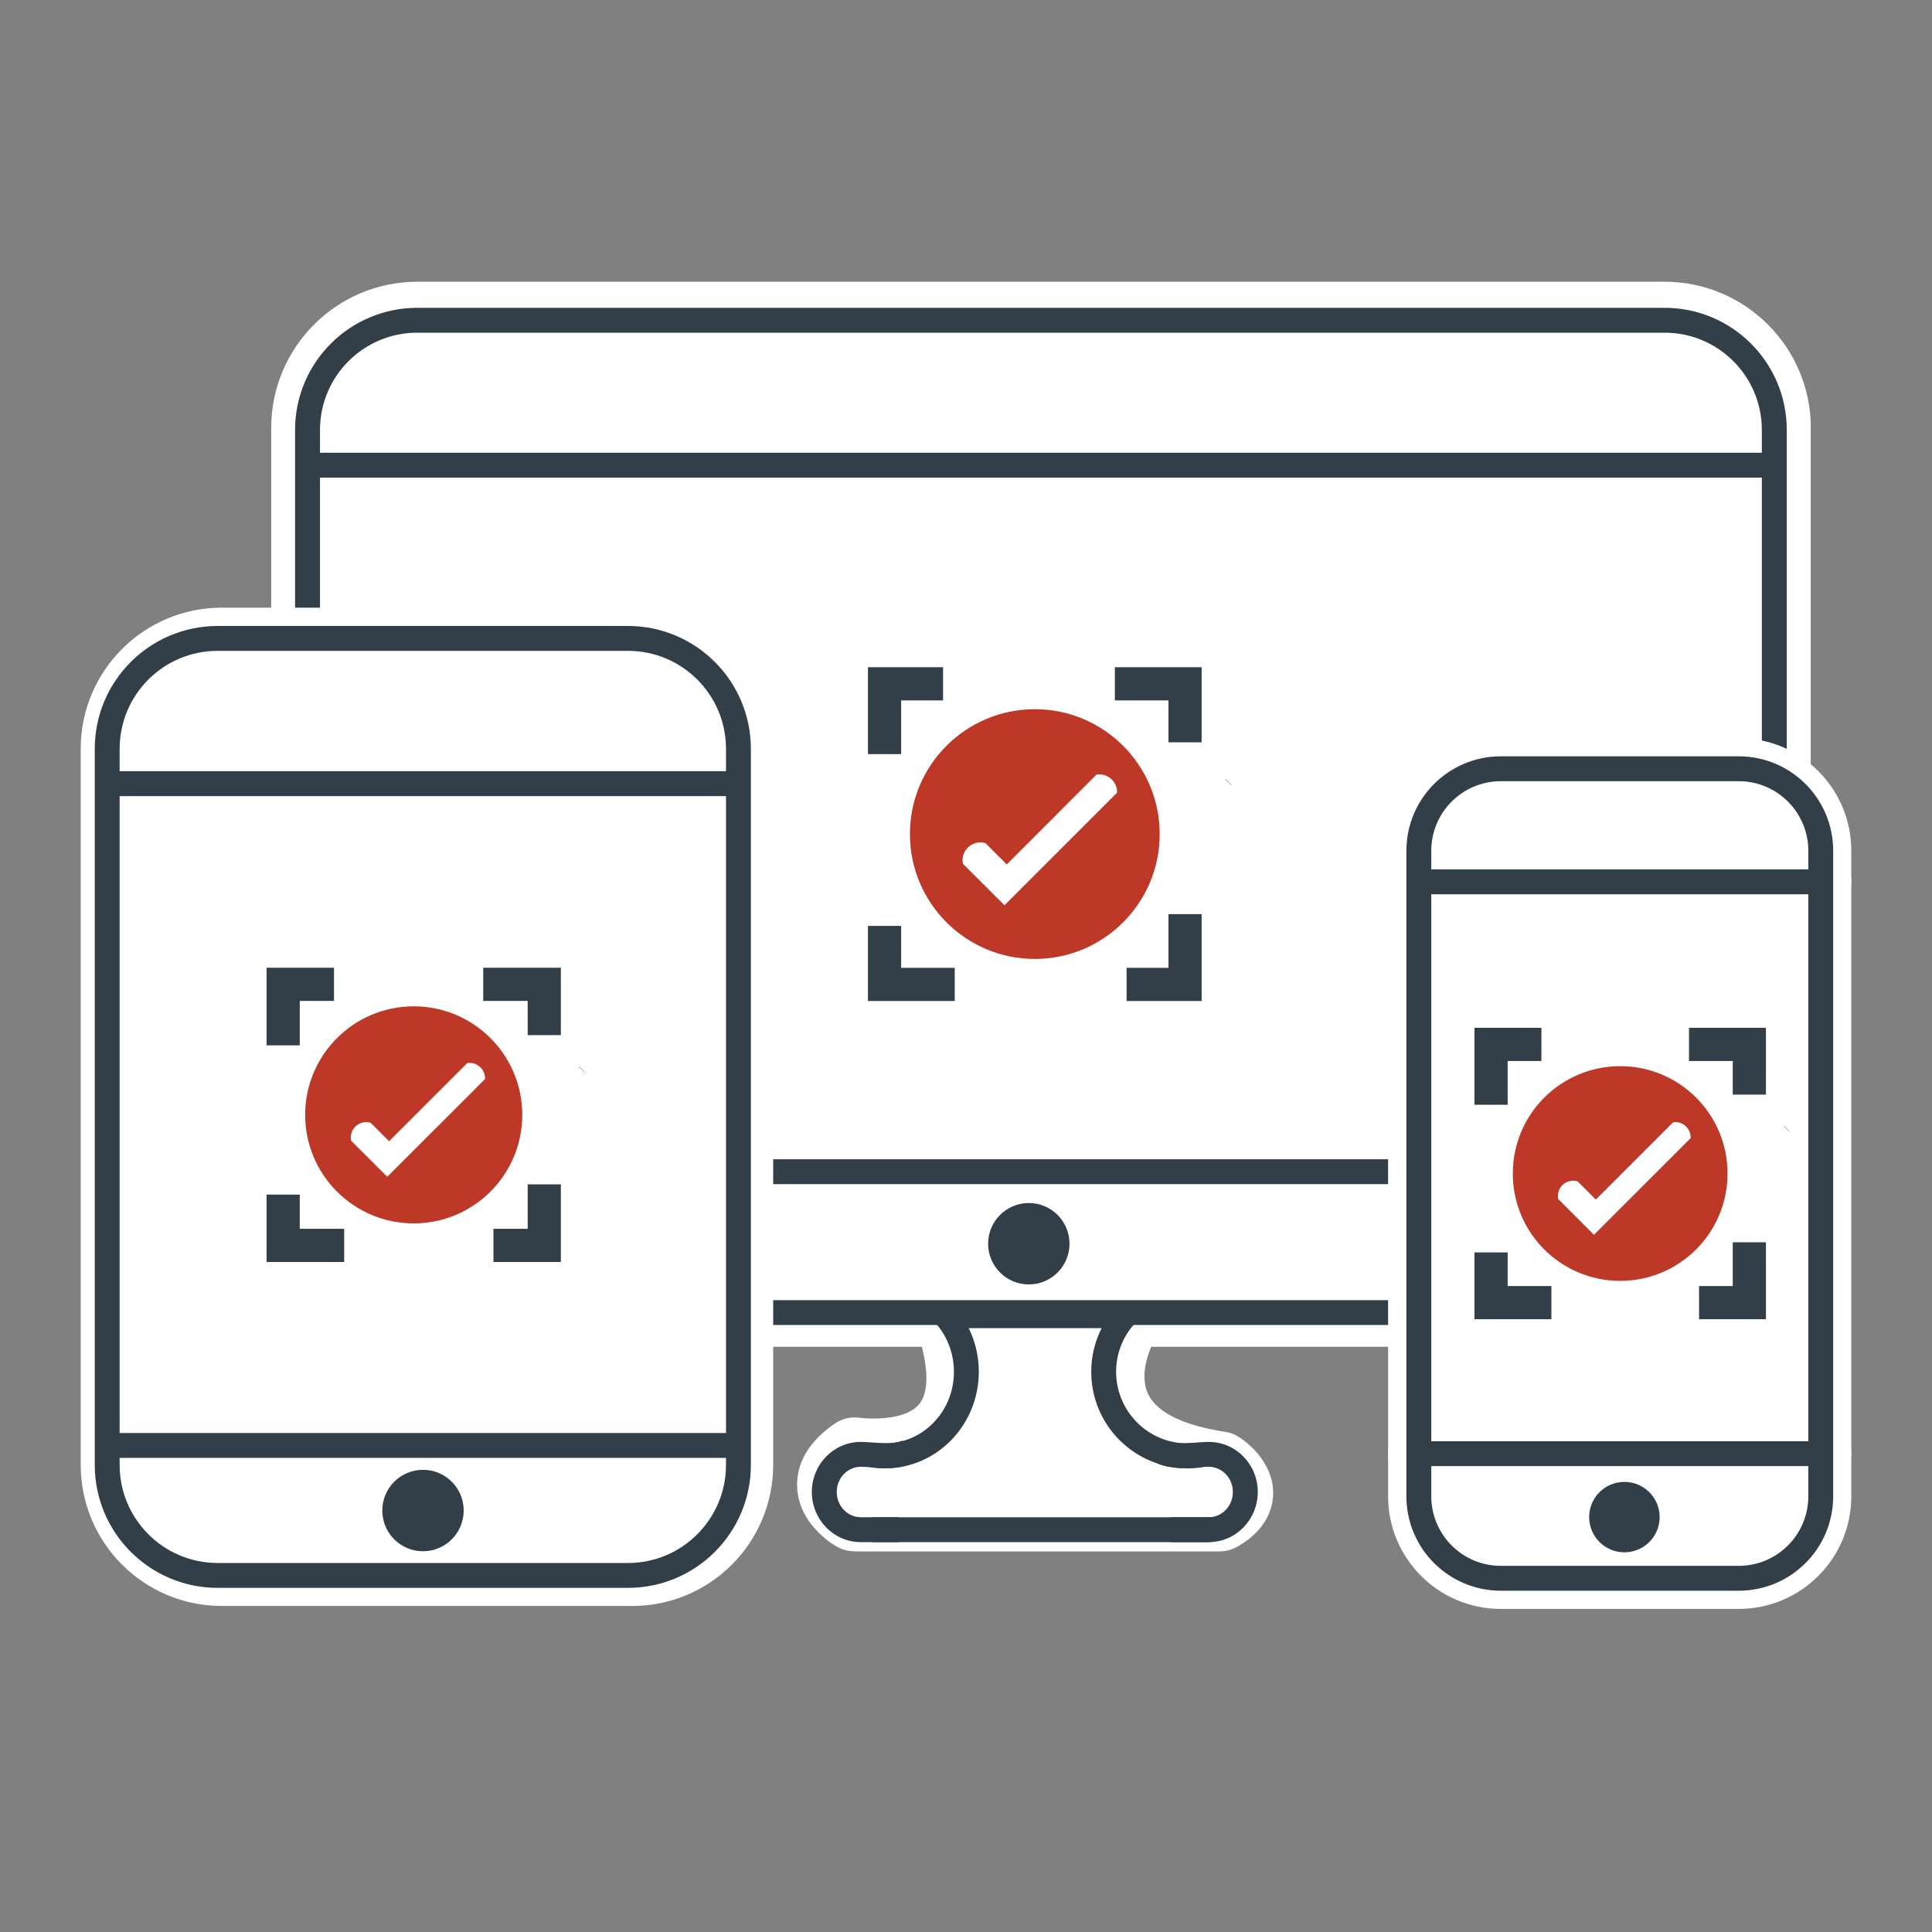 <?xml version="1.0" encoding="UTF-8"?>
<svg xmlns="http://www.w3.org/2000/svg" width="40" height="40" viewBox="0 0 40 40" fill="none">
  <rect x="0" y="0" width="40" height="40" fill="#808080" stroke="none"/>
  <g clip-path="url(#clip0_1653_2373)">
    <path d="M37.489 8.859V24.858C37.489 26.528 36.133 27.884 34.463 27.884H8.641C6.971 27.884 5.615 26.528 5.615 24.858V8.859C5.615 7.189 6.971 5.833 8.641 5.833L34.463 5.833C36.133 5.833 37.491 7.189 37.491 8.86L37.489 8.859Z" fill="white"></path>
    <path d="M37.112 8.859V24.858C37.112 26.321 35.925 27.507 34.463 27.507H8.641C7.178 27.507 5.992 26.321 5.992 24.858V8.859C5.992 7.397 7.178 6.208 8.642 6.208L34.463 6.208C35.925 6.208 37.114 7.395 37.114 8.859H37.112Z" fill="white"></path>
    <path d="M17.696 32.118C17.563 32.118 17.431 32.084 17.316 32.016C17.185 31.941 16.53 31.522 16.504 30.78C16.492 30.436 16.616 29.932 17.276 29.479C17.401 29.391 17.549 29.346 17.701 29.346C17.74 29.346 17.776 29.349 17.815 29.355C17.825 29.355 17.935 29.37 18.09 29.37C18.307 29.37 18.832 29.339 19.045 29.053C19.23 28.805 19.224 28.331 19.031 27.681C18.963 27.455 19.006 27.205 19.148 27.015C19.289 26.825 19.516 26.711 19.751 26.711H23.203C23.468 26.711 23.717 26.855 23.852 27.083C23.986 27.312 23.989 27.599 23.86 27.832C23.86 27.832 23.553 28.423 23.775 28.872C23.96 29.247 24.509 29.514 25.364 29.644C25.471 29.66 25.57 29.698 25.659 29.758C26.008 29.985 26.376 30.416 26.359 30.946C26.35 31.197 26.244 31.67 25.617 32.023C25.506 32.085 25.377 32.12 25.247 32.12H17.687L17.696 32.118Z" fill="white"></path>
    <path d="M34.463 6.631H8.639C7.384 6.631 6.367 7.648 6.367 8.902V24.904C6.367 26.158 7.384 27.175 8.639 27.175H34.463C35.718 27.175 36.735 26.158 36.735 24.904V8.902C36.735 7.648 35.718 6.631 34.463 6.631Z" fill="white"></path>
    <path fill-rule="evenodd" clip-rule="evenodd" d="M8.639 6.888C7.527 6.888 6.625 7.79 6.625 8.902V24.904C6.625 26.016 7.527 26.918 8.639 26.918H34.463C35.576 26.918 36.477 26.016 36.477 24.904V8.902C36.477 7.79 35.576 6.888 34.463 6.888H8.639ZM6.109 8.902C6.109 7.505 7.242 6.373 8.639 6.373H34.463C35.86 6.373 36.993 7.505 36.993 8.902V24.904C36.993 26.301 35.86 27.433 34.463 27.433H8.639C7.242 27.433 6.109 26.301 6.109 24.904V8.902Z" fill="#333F48"></path>
    <path fill-rule="evenodd" clip-rule="evenodd" d="M6.367 9.374H36.735V9.889H6.367V9.374Z" fill="#333F48"></path>
    <path fill-rule="evenodd" clip-rule="evenodd" d="M6.109 24.258C6.109 24.116 6.225 24.001 6.367 24.001H36.735C36.877 24.001 36.993 24.116 36.993 24.258C36.993 24.401 36.877 24.516 36.735 24.516H6.367C6.225 24.516 6.109 24.401 6.109 24.258Z" fill="#333F48"></path>
    <path d="M21.301 26.593C21.766 26.593 22.143 26.215 22.143 25.75C22.143 25.285 21.766 24.907 21.301 24.907C20.835 24.907 20.458 25.285 20.458 25.75C20.458 26.215 20.835 26.593 21.301 26.593Z" fill="#333F48"></path>
    <path fill-rule="evenodd" clip-rule="evenodd" d="M25.373 16.135L25.377 16.131L25.498 16.253L25.495 16.256L25.373 16.135Z" fill="#231F20"></path>
    <path d="M21.425 14.683C19.996 14.683 18.839 15.841 18.839 17.269C18.839 18.696 19.997 19.854 21.425 19.854C22.852 19.854 24.01 18.696 24.01 17.269C24.01 15.841 22.852 14.683 21.425 14.683ZM23.124 16.415L22.772 16.768L21.241 18.298L20.797 18.743L19.936 17.883C19.931 17.86 19.929 17.836 19.929 17.811C19.929 17.607 20.095 17.441 20.299 17.441C20.334 17.441 20.369 17.447 20.402 17.455L20.844 17.897L22.393 16.347L22.705 16.035C22.723 16.032 22.74 16.032 22.758 16.032C22.962 16.032 23.128 16.197 23.128 16.4C23.128 16.405 23.128 16.41 23.128 16.415H23.124Z" fill="#BD3827"></path>
    <path fill-rule="evenodd" clip-rule="evenodd" d="M18.948 20.108L18.99 20.15L18.869 20.271L18.827 20.229L18.948 20.108Z" fill="#231F20"></path>
    <path fill-rule="evenodd" clip-rule="evenodd" d="M17.97 13.814H19.525V14.501H18.657V15.613H17.97V13.814Z" fill="#333F48"></path>
    <path fill-rule="evenodd" clip-rule="evenodd" d="M24.192 14.501H23.082V13.814H24.879V15.369H24.192V14.501Z" fill="#333F48"></path>
    <path fill-rule="evenodd" clip-rule="evenodd" d="M24.192 20.038V18.926H24.879V20.725H23.325V20.038H24.192Z" fill="#333F48"></path>
    <path fill-rule="evenodd" clip-rule="evenodd" d="M18.657 20.038V19.17H17.97V20.725H19.767V20.038H18.657Z" fill="#333F48"></path>
    <path d="M19.755 27.509H23.206C23.206 27.509 21.871 29.911 25.254 30.433C25.254 30.433 26.059 30.955 25.254 31.408H17.694C17.694 31.408 16.701 30.829 17.701 30.145C17.701 30.145 20.681 30.609 19.755 27.511V27.509Z" fill="white"></path>
    <path fill-rule="evenodd" clip-rule="evenodd" d="M19.41 27.045C19.518 26.952 19.68 26.964 19.774 27.072C20.08 27.426 20.265 27.892 20.265 28.402C20.265 29.498 19.402 30.401 18.317 30.401C18.23 30.401 18.148 30.395 18.068 30.385C17.927 30.368 17.826 30.239 17.843 30.098C17.86 29.957 17.989 29.857 18.13 29.874C18.193 29.881 18.254 29.886 18.317 29.886C19.103 29.886 19.75 29.229 19.75 28.402C19.75 28.019 19.611 27.672 19.384 27.409C19.291 27.301 19.302 27.138 19.41 27.045Z" fill="#333F48"></path>
    <path fill-rule="evenodd" clip-rule="evenodd" d="M22.593 28.402C22.593 27.89 22.785 27.423 23.101 27.069L23.485 27.412C23.25 27.675 23.108 28.021 23.108 28.402C23.108 29.221 23.772 29.886 24.591 29.886C24.669 29.886 24.744 29.88 24.815 29.868L24.898 30.377C24.798 30.393 24.695 30.401 24.591 30.401C23.488 30.401 22.593 29.506 22.593 28.402Z" fill="#333F48"></path>
    <path fill-rule="evenodd" clip-rule="evenodd" d="M17.843 31.67C17.843 31.528 17.959 31.413 18.101 31.413H25.028C25.17 31.413 25.285 31.528 25.285 31.67C25.285 31.812 25.17 31.928 25.028 31.928H18.101C17.959 31.928 17.843 31.812 17.843 31.67Z" fill="#333F48"></path>
    <path fill-rule="evenodd" clip-rule="evenodd" d="M24.573 30.394C24.391 30.399 24.172 30.388 23.963 30.301L24.162 29.825C24.271 29.871 24.403 29.883 24.558 29.879C24.631 29.877 24.704 29.871 24.779 29.866C24.783 29.865 24.786 29.865 24.79 29.865C24.866 29.859 24.949 29.853 25.026 29.853C25.594 29.853 26.041 30.324 26.041 30.89C26.041 31.456 25.594 31.928 25.026 31.928H24.255V31.413H25.026C25.295 31.413 25.525 31.186 25.525 30.89C25.525 30.594 25.295 30.368 25.026 30.368C24.972 30.368 24.909 30.372 24.829 30.378C24.825 30.379 24.82 30.379 24.816 30.38C24.742 30.385 24.659 30.392 24.573 30.394Z" fill="#333F48"></path>
    <path fill-rule="evenodd" clip-rule="evenodd" d="M18.291 29.879C18.447 29.883 18.579 29.871 18.687 29.825L18.886 30.301C18.677 30.388 18.458 30.399 18.277 30.394C18.191 30.392 18.107 30.385 18.034 30.38C18.029 30.379 18.024 30.379 18.02 30.378C17.941 30.372 17.877 30.368 17.823 30.368C17.554 30.368 17.324 30.594 17.324 30.89C17.324 31.186 17.554 31.413 17.823 31.413H18.595V31.928H17.823C17.255 31.928 16.808 31.456 16.808 30.89C16.808 30.324 17.255 29.853 17.823 29.853C17.9 29.853 17.983 29.859 18.059 29.865C18.063 29.865 18.067 29.865 18.07 29.866C18.145 29.871 18.218 29.877 18.291 29.879Z" fill="#333F48"></path>
    <path fill-rule="evenodd" clip-rule="evenodd" d="M19.321 27.24C19.321 27.098 19.436 26.982 19.579 26.982H23.293C23.436 26.982 23.551 27.098 23.551 27.24C23.551 27.382 23.436 27.498 23.293 27.498H19.579C19.436 27.498 19.321 27.382 19.321 27.24Z" fill="#333F48"></path>
    <path d="M15.751 30.328L15.751 15.503C15.751 14.031 14.558 12.838 13.086 12.838H4.593C3.121 12.838 1.928 14.031 1.928 15.503L1.928 30.328C1.928 31.8 3.121 32.992 4.593 32.992H13.086C14.558 32.992 15.751 31.8 15.751 30.328Z" fill="white"></path>
    <path fill-rule="evenodd" clip-rule="evenodd" d="M15.493 15.503C15.493 14.174 14.415 13.096 13.086 13.096H4.593C3.264 13.096 2.186 14.174 2.186 15.503L2.186 30.328C2.186 31.657 3.264 32.735 4.593 32.735H13.086C14.415 32.735 15.493 31.657 15.493 30.328L15.493 15.503ZM13.086 12.581C14.7 12.581 16.008 13.889 16.008 15.503V30.328C16.008 31.942 14.7 33.25 13.086 33.25H4.593C2.979 33.25 1.671 31.942 1.671 30.328L1.671 15.503C1.671 13.889 2.979 12.581 4.593 12.581H13.086Z" fill="white"></path>
    <path fill-rule="evenodd" clip-rule="evenodd" d="M2.474 15.967H15.543V16.483H2.474V15.967Z" fill="white"></path>
    <path d="M8.843 32.493C8.169 32.493 7.623 31.946 7.623 31.274C7.623 30.602 8.171 30.052 8.843 30.052C9.515 30.052 10.064 30.6 10.064 31.274C10.064 31.947 9.516 32.493 8.843 32.493Z" fill="white"></path>
    <path fill-rule="evenodd" clip-rule="evenodd" d="M8.843 30.138C8.219 30.138 7.709 30.649 7.709 31.274C7.709 31.898 8.217 32.407 8.843 32.407C9.469 32.407 9.978 31.9 9.978 31.274C9.978 30.648 9.467 30.138 8.843 30.138ZM7.537 31.274C7.537 30.555 8.124 29.967 8.843 29.967C9.562 29.967 10.15 30.553 10.15 31.274C10.15 31.995 9.564 32.579 8.843 32.579C8.122 32.579 7.537 31.993 7.537 31.274Z" fill="white"></path>
    <path d="M13.001 13.217H4.507C3.244 13.217 2.22 14.241 2.22 15.505V30.33C2.22 31.593 3.244 32.617 4.507 32.617H13.001C14.264 32.617 15.288 31.593 15.288 30.33V15.505C15.288 14.241 14.264 13.217 13.001 13.217Z" fill="white"></path>
    <path fill-rule="evenodd" clip-rule="evenodd" d="M4.507 13.475C3.386 13.475 2.477 14.383 2.477 15.505V30.33C2.477 31.451 3.386 32.36 4.507 32.36H13.001C14.122 32.36 15.031 31.451 15.031 30.33V15.505C15.031 14.383 14.122 13.475 13.001 13.475H4.507ZM1.962 15.505C1.962 14.099 3.102 12.96 4.507 12.96H13.001C14.406 12.96 15.546 14.099 15.546 15.505V30.33C15.546 31.736 14.406 32.875 13.001 32.875H4.507C3.102 32.875 1.962 31.736 1.962 30.33V15.505Z" fill="#333F48"></path>
    <path fill-rule="evenodd" clip-rule="evenodd" d="M2.391 29.669H15.457V30.184H2.391V29.669Z" fill="#333F48"></path>
    <path fill-rule="evenodd" clip-rule="evenodd" d="M2.391 15.967H15.457V16.483H2.391V15.967Z" fill="#333F48"></path>
    <path d="M8.757 32.117C9.223 32.117 9.6 31.739 9.6 31.274C9.6 30.808 9.223 30.431 8.757 30.431C8.292 30.431 7.915 30.808 7.915 31.274C7.915 31.739 8.292 32.117 8.757 32.117Z" fill="#333F48"></path>
    <path fill-rule="evenodd" clip-rule="evenodd" d="M11.987 22.088L11.991 22.084L12.112 22.206L12.109 22.209L11.987 22.088Z" fill="#231F20"></path>
    <path d="M8.566 20.835C7.325 20.835 6.318 21.841 6.318 23.082C6.318 24.323 7.325 25.329 8.566 25.329C9.806 25.329 10.813 24.323 10.813 23.082C10.813 21.841 9.806 20.835 8.566 20.835ZM10.042 22.34L9.735 22.648L8.405 23.977L8.018 24.364L7.269 23.616C7.266 23.595 7.262 23.574 7.262 23.553C7.262 23.375 7.405 23.232 7.583 23.232C7.615 23.232 7.644 23.237 7.672 23.244L8.056 23.628L9.403 22.281L9.675 22.009C9.691 22.007 9.705 22.006 9.721 22.006C9.899 22.006 10.042 22.148 10.042 22.326C10.042 22.332 10.042 22.335 10.042 22.34Z" fill="#BD3827"></path>
    <path fill-rule="evenodd" clip-rule="evenodd" d="M6.423 25.539L6.459 25.576L6.338 25.697L6.301 25.66L6.423 25.539Z" fill="#231F20"></path>
    <path fill-rule="evenodd" clip-rule="evenodd" d="M5.519 20.036H6.915V20.723H6.206V21.643H5.519V20.036Z" fill="#333F48"></path>
    <path fill-rule="evenodd" clip-rule="evenodd" d="M10.925 20.723H10.005V20.036H11.612V21.431H10.925V20.723Z" fill="#333F48"></path>
    <path fill-rule="evenodd" clip-rule="evenodd" d="M10.925 25.441V24.521H11.612V26.128H10.216V25.441H10.925Z" fill="#333F48"></path>
    <path fill-rule="evenodd" clip-rule="evenodd" d="M6.206 25.441V24.733H5.519V26.128H7.126V25.441H6.206Z" fill="#333F48"></path>
    <path d="M38.072 30.979V17.614C38.072 16.468 37.143 15.539 35.997 15.539H31.072C29.926 15.539 28.997 16.468 28.997 17.614V30.979C28.997 32.125 29.926 33.053 31.072 33.053H35.997C37.143 33.053 38.072 32.125 38.072 30.979Z" fill="white"></path>
    <path fill-rule="evenodd" clip-rule="evenodd" d="M37.814 17.614C37.814 16.61 37.001 15.797 35.997 15.797H31.072C30.068 15.797 29.255 16.61 29.255 17.614V30.979C29.255 31.982 30.068 32.796 31.072 32.796H35.997C37.001 32.796 37.814 31.982 37.814 30.979V17.614ZM35.997 15.282C37.285 15.282 38.329 16.326 38.329 17.614V30.979C38.329 32.267 37.285 33.311 35.997 33.311H31.072C29.784 33.311 28.739 32.267 28.739 30.979V17.614C28.739 16.326 29.784 15.282 31.072 15.282H35.997Z" fill="white"></path>
    <path d="M37.695 30.473H29.374C29.166 30.473 28.997 30.304 28.997 30.096C28.997 29.889 29.166 29.719 29.374 29.719H37.695C37.902 29.719 38.072 29.889 38.072 30.096C38.072 30.304 37.902 30.473 37.695 30.473Z" fill="white"></path>
    <path fill-rule="evenodd" clip-rule="evenodd" d="M29.374 29.977C29.308 29.977 29.255 30.031 29.255 30.096C29.255 30.162 29.308 30.215 29.374 30.215H37.695C37.76 30.215 37.814 30.162 37.814 30.096C37.814 30.031 37.76 29.977 37.695 29.977H29.374ZM28.739 30.096C28.739 29.746 29.024 29.462 29.374 29.462H37.695C38.045 29.462 38.329 29.746 38.329 30.096C38.329 30.446 38.045 30.731 37.695 30.731H29.374C29.024 30.731 28.739 30.446 28.739 30.096Z" fill="white"></path>
    <path fill-rule="evenodd" clip-rule="evenodd" d="M29.376 29.838H37.695V30.354H29.376V29.838Z" fill="white"></path>
    <path d="M37.695 18.635H29.374C29.166 18.635 28.997 18.465 28.997 18.258C28.997 18.05 29.166 17.881 29.374 17.881H37.695C37.902 17.881 38.072 18.05 38.072 18.258C38.072 18.465 37.902 18.635 37.695 18.635Z" fill="white"></path>
    <path fill-rule="evenodd" clip-rule="evenodd" d="M29.374 18.139C29.308 18.139 29.255 18.192 29.255 18.258C29.255 18.323 29.308 18.377 29.374 18.377H37.695C37.76 18.377 37.814 18.323 37.814 18.258C37.814 18.192 37.76 18.139 37.695 18.139H29.374ZM28.739 18.258C28.739 17.908 29.024 17.623 29.374 17.623H37.695C38.045 17.623 38.329 17.908 38.329 18.258C38.329 18.608 38.045 18.892 37.695 18.892H29.374C29.024 18.892 28.739 18.608 28.739 18.258Z" fill="white"></path>
    <path fill-rule="evenodd" clip-rule="evenodd" d="M29.376 18H37.695V18.515H29.376V18Z" fill="white"></path>
    <path d="M33.631 32.516C34.242 32.516 34.737 32.021 34.737 31.41C34.737 30.799 34.242 30.304 33.631 30.304C33.02 30.304 32.525 30.799 32.525 31.41C32.525 32.021 33.02 32.516 33.631 32.516Z" fill="white"></path>
    <path fill-rule="evenodd" clip-rule="evenodd" d="M33.631 30.39C33.068 30.39 32.611 30.846 32.611 31.41C32.611 31.973 33.068 32.43 33.631 32.43C34.195 32.43 34.651 31.973 34.651 31.41C34.651 30.846 34.195 30.39 33.631 30.39ZM32.439 31.41C32.439 30.752 32.973 30.218 33.631 30.218C34.289 30.218 34.823 30.752 34.823 31.41C34.823 32.068 34.289 32.602 33.631 32.602C32.973 32.602 32.439 32.068 32.439 31.41Z" fill="white"></path>
    <path d="M33.631 32.139C34.034 32.139 34.361 31.813 34.361 31.41C34.361 31.007 34.034 30.681 33.631 30.681C33.228 30.681 32.902 31.007 32.902 31.41C32.902 31.813 33.228 32.139 33.631 32.139Z" fill="white"></path>
    <path fill-rule="evenodd" clip-rule="evenodd" d="M33.631 30.767C33.276 30.767 32.988 31.055 32.988 31.41C32.988 31.765 33.276 32.053 33.631 32.053C33.986 32.053 34.275 31.765 34.275 31.41C34.275 31.055 33.986 30.767 33.631 30.767ZM32.816 31.41C32.816 30.96 33.181 30.595 33.631 30.595C34.081 30.595 34.446 30.96 34.446 31.41C34.446 31.86 34.081 32.225 33.631 32.225C33.181 32.225 32.816 31.86 32.816 31.41Z" fill="white"></path>
    <path d="M35.999 15.916H31.073C30.136 15.916 29.376 16.676 29.376 17.614V30.979C29.376 31.917 30.136 32.677 31.073 32.677H35.999C36.936 32.677 37.697 31.917 37.697 30.979V17.614C37.697 16.676 36.936 15.916 35.999 15.916Z" fill="white"></path>
    <path fill-rule="evenodd" clip-rule="evenodd" d="M31.073 16.174C30.278 16.174 29.633 16.819 29.633 17.614V30.979C29.633 31.774 30.278 32.419 31.073 32.419H35.999C36.794 32.419 37.439 31.774 37.439 30.979V17.614C37.439 16.819 36.794 16.174 35.999 16.174H31.073ZM29.118 17.614C29.118 16.534 29.993 15.659 31.073 15.659H35.999C37.079 15.659 37.954 16.534 37.954 17.614V30.979C37.954 32.059 37.079 32.934 35.999 32.934H31.073C29.993 32.934 29.118 32.059 29.118 30.979V17.614Z" fill="#333F48"></path>
    <path fill-rule="evenodd" clip-rule="evenodd" d="M36.929 23.313L36.933 23.309L37.054 23.431L37.051 23.434L36.929 23.313Z" fill="#231F20"></path>
    <path d="M33.544 22.074C32.317 22.074 31.321 23.068 31.321 24.297C31.321 25.525 32.316 26.519 33.544 26.519C34.772 26.519 35.767 25.525 35.767 24.297C35.767 23.068 34.772 22.074 33.544 22.074ZM35.004 23.562L34.701 23.866L33.385 25.181L33.001 25.565L32.261 24.825C32.258 24.806 32.255 24.785 32.255 24.762C32.255 24.586 32.396 24.445 32.572 24.445C32.603 24.445 32.633 24.45 32.661 24.457L33.04 24.836L34.371 23.505L34.64 23.236C34.654 23.234 34.669 23.232 34.685 23.232C34.861 23.232 35.003 23.374 35.003 23.55C35.003 23.555 35.003 23.558 35.003 23.564L35.004 23.562Z" fill="#BD3827"></path>
    <path fill-rule="evenodd" clip-rule="evenodd" d="M31.424 26.726L31.461 26.761L31.342 26.885L31.305 26.85L31.424 26.726Z" fill="#231F20"></path>
    <path fill-rule="evenodd" clip-rule="evenodd" d="M30.527 21.28H31.913V21.967H31.214V22.873H30.527V21.28Z" fill="#333F48"></path>
    <path fill-rule="evenodd" clip-rule="evenodd" d="M35.875 21.967H34.969V21.28H36.562V22.663H35.875V21.967Z" fill="#333F48"></path>
    <path fill-rule="evenodd" clip-rule="evenodd" d="M35.875 26.626V25.72H36.562V27.313H35.177V26.626H35.875Z" fill="#333F48"></path>
    <path fill-rule="evenodd" clip-rule="evenodd" d="M31.214 26.626V25.93H30.527V27.313H32.12V26.626H31.214Z" fill="#333F48"></path>
    <path fill-rule="evenodd" clip-rule="evenodd" d="M29.376 29.839H37.695V30.354H29.376V29.839Z" fill="#333F48"></path>
    <path fill-rule="evenodd" clip-rule="evenodd" d="M29.376 18H37.695V18.515H29.376V18Z" fill="#333F48"></path>
    <path d="M33.631 32.139C34.034 32.139 34.361 31.813 34.361 31.41C34.361 31.007 34.034 30.681 33.631 30.681C33.228 30.681 32.902 31.007 32.902 31.41C32.902 31.813 33.228 32.139 33.631 32.139Z" fill="#333F48"></path>
  </g>
  <defs>
    <clipPath id="clip0_1653_2373">
      <rect width="36.667" height="27.482" fill="white" transform="translate(1.667 5.833)"></rect>
    </clipPath>
  </defs>
</svg>
